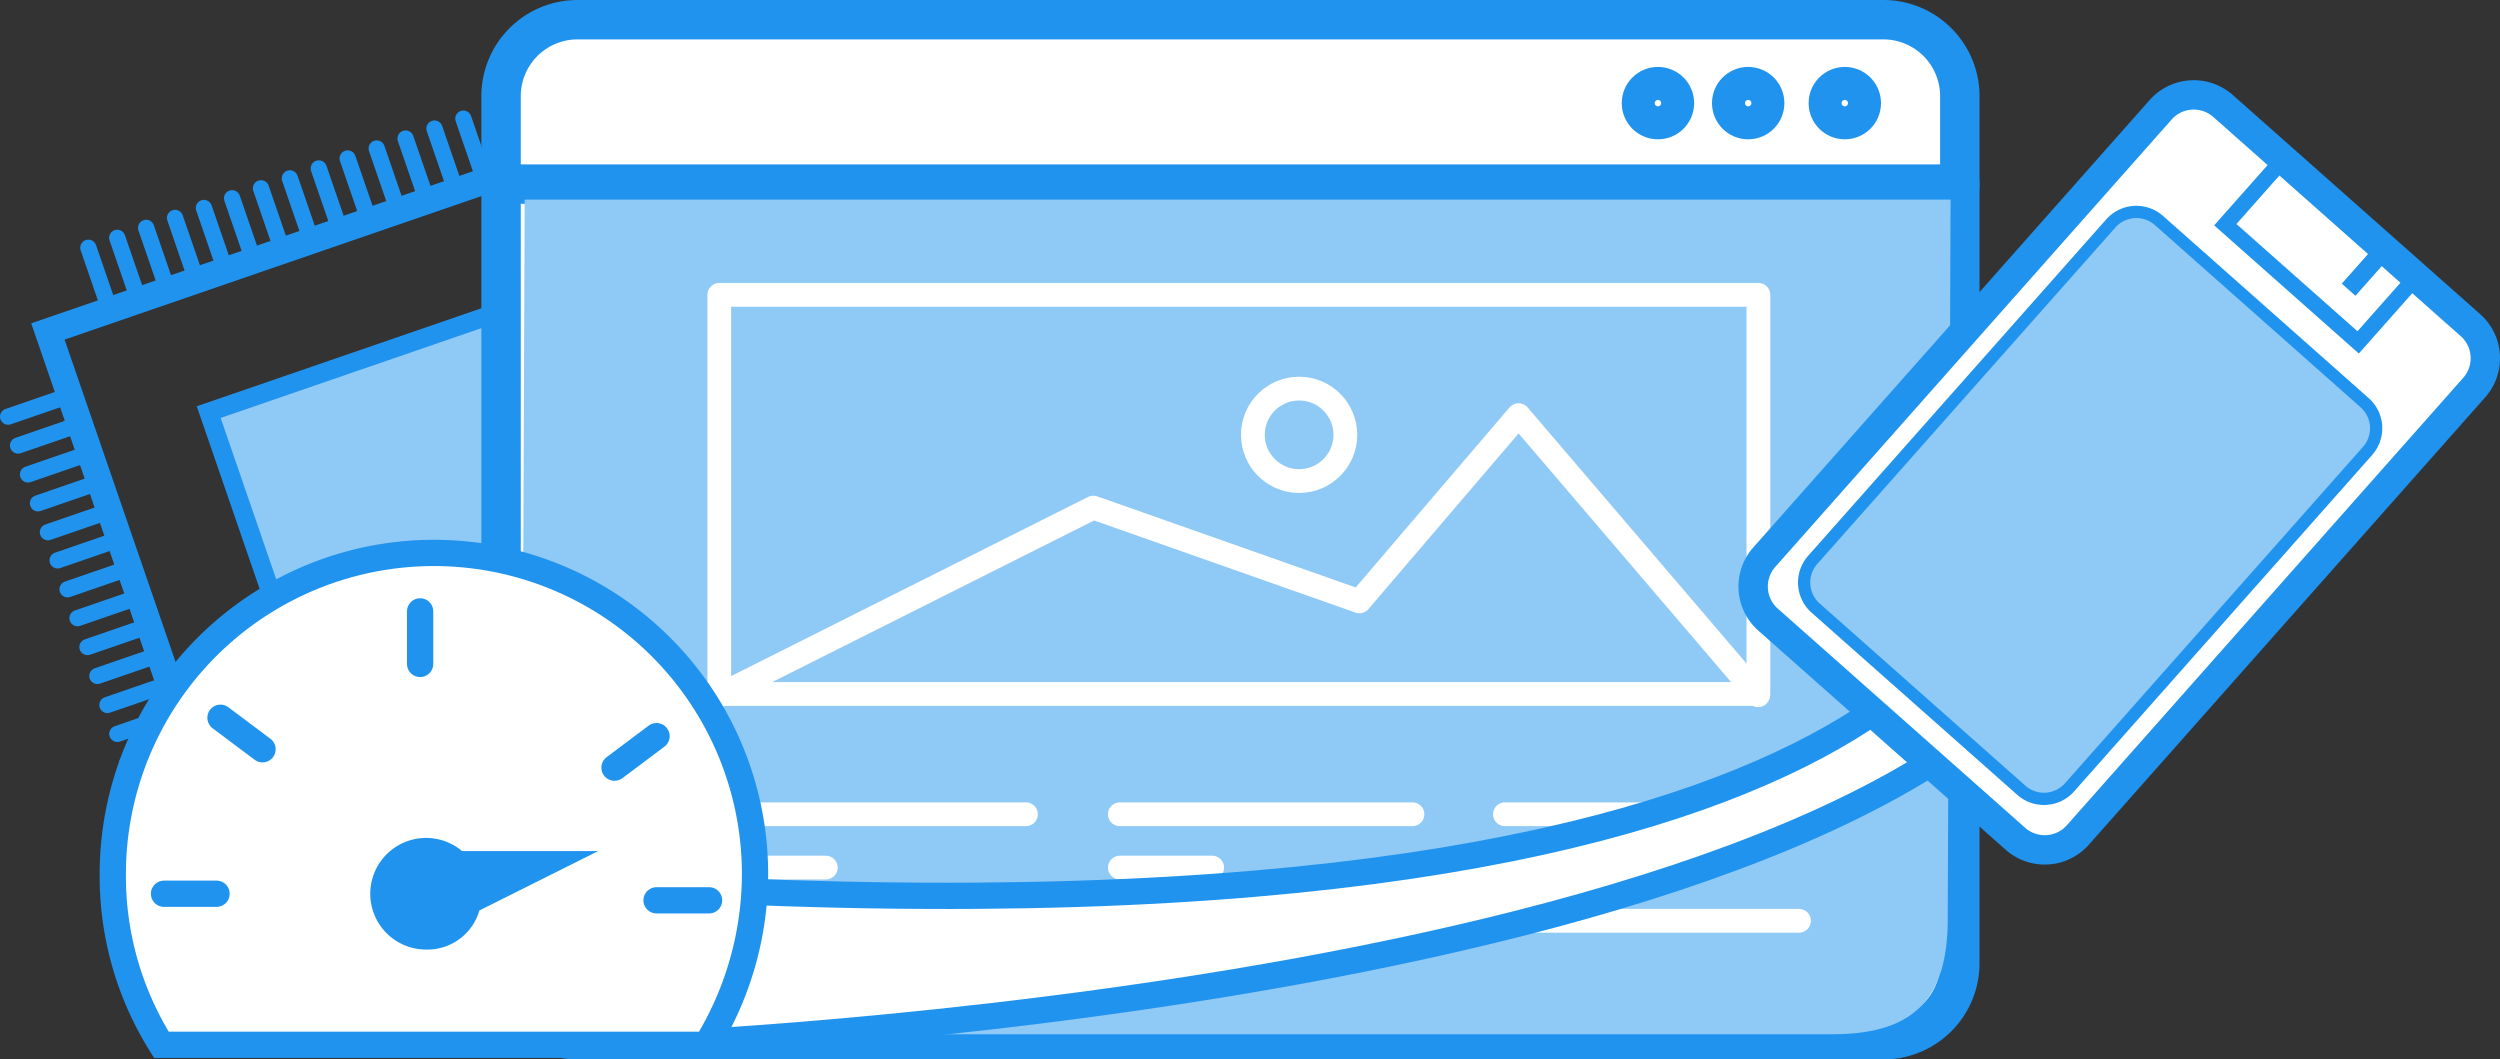 <svg xmlns="http://www.w3.org/2000/svg" xmlns:xlink="http://www.w3.org/1999/xlink" width="190.35" height="80.666" viewBox="0 0 190.35 80.666">
  <rect x="0" y="0" width="190.35" height="80.666" fill="#333333" stroke="none"/>
  <defs>
    <clipPath id="clip-path">
      <rect id="Rectangle_267" data-name="Rectangle 267" width="190.35" height="80.666" transform="translate(0 0)" fill="none"/>
    </clipPath>
  </defs>
  <g id="Group_244" data-name="Group 244" transform="translate(0 0)">
    <g id="Group_239" data-name="Group 239">
      <g id="Group_238" data-name="Group 238" clip-path="url(#clip-path)">
        <path id="Path_370" data-name="Path 370" d="M55.611,53.353,17.81,66.369,3.647,25.237,44.8,11.066,57.733,48.621Z" fill="none" stroke="#2093ee" stroke-miterlimit="10" stroke-width="2"/>
      </g>
    </g>
    <path id="Path_371" data-name="Path 371" d="M43.648,48.389,24.07,55.13,15.891,31.377,39.637,23.2l6.616,19.215Z" fill="#8fc9f6"/>
    <path id="Path_372" data-name="Path 372" d="M43.648,48.389,24.07,55.13,15.891,31.377,39.637,23.2l6.616,19.215Z" fill="none" stroke="#2093ee" stroke-miterlimit="10" stroke-width="1.432"/>
    <line id="Line_296" data-name="Line 296" x2="1.629" y2="4.73" transform="translate(6.727 18.864)" fill="none" stroke="#2093ee" stroke-linecap="round" stroke-linejoin="round" stroke-width="1.236"/>
    <line id="Line_297" data-name="Line 297" x2="1.629" y2="4.73" transform="translate(8.927 18.107)" fill="none" stroke="#2093ee" stroke-linecap="round" stroke-linejoin="round" stroke-width="1.236"/>
    <line id="Line_298" data-name="Line 298" x2="1.629" y2="4.73" transform="translate(11.127 17.349)" fill="none" stroke="#2093ee" stroke-linecap="round" stroke-linejoin="round" stroke-width="1.236"/>
    <line id="Line_299" data-name="Line 299" x2="1.629" y2="4.73" transform="translate(13.327 16.592)" fill="none" stroke="#2093ee" stroke-linecap="round" stroke-linejoin="round" stroke-width="1.236"/>
    <line id="Line_300" data-name="Line 300" x2="1.629" y2="4.73" transform="translate(15.527 15.835)" fill="none" stroke="#2093ee" stroke-linecap="round" stroke-linejoin="round" stroke-width="1.236"/>
    <line id="Line_301" data-name="Line 301" x2="1.629" y2="4.73" transform="translate(17.671 15.096)" fill="none" stroke="#2093ee" stroke-linecap="round" stroke-linejoin="round" stroke-width="1.236"/>
    <line id="Line_302" data-name="Line 302" x2="1.629" y2="4.73" transform="translate(19.871 14.339)" fill="none" stroke="#2093ee" stroke-linecap="round" stroke-linejoin="round" stroke-width="1.236"/>
    <line id="Line_303" data-name="Line 303" x2="1.629" y2="4.73" transform="translate(22.071 13.581)" fill="none" stroke="#2093ee" stroke-linecap="round" stroke-linejoin="round" stroke-width="1.236"/>
    <line id="Line_304" data-name="Line 304" x2="1.629" y2="4.73" transform="translate(24.271 12.824)" fill="none" stroke="#2093ee" stroke-linecap="round" stroke-linejoin="round" stroke-width="1.236"/>
    <line id="Line_305" data-name="Line 305" x2="1.629" y2="4.73" transform="translate(26.471 12.066)" fill="none" stroke="#2093ee" stroke-linecap="round" stroke-linejoin="round" stroke-width="1.236"/>
    <line id="Line_306" data-name="Line 306" x2="1.629" y2="4.73" transform="translate(28.682 11.305)" fill="none" stroke="#2093ee" stroke-linecap="round" stroke-linejoin="round" stroke-width="1.236"/>
    <line id="Line_307" data-name="Line 307" x2="1.629" y2="4.73" transform="translate(30.881 10.547)" fill="none" stroke="#2093ee" stroke-linecap="round" stroke-linejoin="round" stroke-width="1.236"/>
    <line id="Line_308" data-name="Line 308" x2="1.629" y2="4.73" transform="translate(33.081 9.79)" fill="none" stroke="#2093ee" stroke-linecap="round" stroke-linejoin="round" stroke-width="1.236"/>
    <line id="Line_309" data-name="Line 309" x2="1.629" y2="4.73" transform="translate(35.281 9.033)" fill="none" stroke="#2093ee" stroke-linecap="round" stroke-linejoin="round" stroke-width="1.236"/>
    <line id="Line_310" data-name="Line 310" x2="1.629" y2="4.73" transform="translate(37.485 8.274)" fill="none" stroke="#2093ee" stroke-linecap="round" stroke-linejoin="round" stroke-width="1.236"/>
    <line id="Line_311" data-name="Line 311" x2="1.629" y2="4.73" transform="translate(22.527 64.748)" fill="none" stroke="#2093ee" stroke-linecap="round" stroke-linejoin="round" stroke-width="1.236"/>
    <line id="Line_312" data-name="Line 312" x2="1.629" y2="4.73" transform="translate(24.726 63.991)" fill="none" stroke="#2093ee" stroke-linecap="round" stroke-linejoin="round" stroke-width="1.236"/>
    <line id="Line_313" data-name="Line 313" x2="1.629" y2="4.73" transform="translate(26.926 63.234)" fill="none" stroke="#2093ee" stroke-linecap="round" stroke-linejoin="round" stroke-width="1.236"/>
    <line id="Line_314" data-name="Line 314" x2="1.629" y2="4.73" transform="translate(29.126 62.476)" fill="none" stroke="#2093ee" stroke-linecap="round" stroke-linejoin="round" stroke-width="1.236"/>
    <line id="Line_315" data-name="Line 315" x2="1.629" y2="4.73" transform="translate(31.326 61.719)" fill="none" stroke="#2093ee" stroke-linecap="round" stroke-linejoin="round" stroke-width="1.236"/>
    <line id="Line_316" data-name="Line 316" x2="1.629" y2="4.73" transform="translate(33.471 60.98)" fill="none" stroke="#2093ee" stroke-linecap="round" stroke-linejoin="round" stroke-width="1.236"/>
    <line id="Line_317" data-name="Line 317" x2="1.629" y2="4.73" transform="translate(35.67 60.223)" fill="none" stroke="#2093ee" stroke-linecap="round" stroke-linejoin="round" stroke-width="1.236"/>
    <line id="Line_318" data-name="Line 318" x2="1.629" y2="4.73" transform="translate(37.87 59.465)" fill="none" stroke="#2093ee" stroke-linecap="round" stroke-linejoin="round" stroke-width="1.236"/>
    <line id="Line_319" data-name="Line 319" x2="1.629" y2="4.73" transform="translate(40.07 58.708)" fill="none" stroke="#2093ee" stroke-linecap="round" stroke-linejoin="round" stroke-width="1.236"/>
    <line id="Line_320" data-name="Line 320" x2="1.629" y2="4.73" transform="translate(42.27 57.95)" fill="none" stroke="#2093ee" stroke-linecap="round" stroke-linejoin="round" stroke-width="1.236"/>
    <line id="Line_321" data-name="Line 321" x2="1.629" y2="4.73" transform="translate(44.481 57.189)" fill="none" stroke="#2093ee" stroke-linecap="round" stroke-linejoin="round" stroke-width="1.236"/>
    <line id="Line_322" data-name="Line 322" x2="1.629" y2="4.73" transform="translate(46.68 56.432)" fill="none" stroke="#2093ee" stroke-linecap="round" stroke-linejoin="round" stroke-width="1.236"/>
    <line id="Line_323" data-name="Line 323" x2="1.629" y2="4.73" transform="translate(48.881 55.674)" fill="none" stroke="#2093ee" stroke-linecap="round" stroke-linejoin="round" stroke-width="1.236"/>
    <line id="Line_324" data-name="Line 324" x2="1.629" y2="4.73" transform="translate(51.08 54.917)" fill="none" stroke="#2093ee" stroke-linecap="round" stroke-linejoin="round" stroke-width="1.236"/>
    <line id="Line_325" data-name="Line 325" x2="1.629" y2="4.73" transform="translate(53.284 54.158)" fill="none" stroke="#2093ee" stroke-linecap="round" stroke-linejoin="round" stroke-width="1.236"/>
    <line id="Line_326" data-name="Line 326" x1="4.73" y2="1.629" transform="translate(46.352 14.346)" fill="none" stroke="#2093ee" stroke-linecap="round" stroke-linejoin="round" stroke-width="1.236"/>
    <line id="Line_327" data-name="Line 327" x1="4.73" y2="1.629" transform="translate(47.109 16.546)" fill="none" stroke="#2093ee" stroke-linecap="round" stroke-linejoin="round" stroke-width="1.236"/>
    <line id="Line_328" data-name="Line 328" x1="4.73" y2="1.629" transform="translate(47.867 18.746)" fill="none" stroke="#2093ee" stroke-linecap="round" stroke-linejoin="round" stroke-width="1.236"/>
    <line id="Line_329" data-name="Line 329" x1="4.73" y2="1.629" transform="translate(48.624 20.946)" fill="none" stroke="#2093ee" stroke-linecap="round" stroke-linejoin="round" stroke-width="1.236"/>
    <line id="Line_330" data-name="Line 330" x1="4.73" y2="1.629" transform="translate(49.382 23.145)" fill="none" stroke="#2093ee" stroke-linecap="round" stroke-linejoin="round" stroke-width="1.236"/>
    <line id="Line_331" data-name="Line 331" x1="4.73" y2="1.629" transform="translate(50.12 25.29)" fill="none" stroke="#2093ee" stroke-linecap="round" stroke-linejoin="round" stroke-width="1.236"/>
    <line id="Line_332" data-name="Line 332" x1="4.73" y2="1.629" transform="translate(50.878 27.49)" fill="none" stroke="#2093ee" stroke-linecap="round" stroke-linejoin="round" stroke-width="1.236"/>
    <line id="Line_333" data-name="Line 333" x1="4.73" y2="1.629" transform="translate(51.635 29.69)" fill="none" stroke="#2093ee" stroke-linecap="round" stroke-linejoin="round" stroke-width="1.236"/>
    <line id="Line_334" data-name="Line 334" x1="4.73" y2="1.629" transform="translate(52.393 31.89)" fill="none" stroke="#2093ee" stroke-linecap="round" stroke-linejoin="round" stroke-width="1.236"/>
    <line id="Line_335" data-name="Line 335" x1="4.73" y2="1.629" transform="translate(53.15 34.09)" fill="none" stroke="#2093ee" stroke-linecap="round" stroke-linejoin="round" stroke-width="1.236"/>
    <line id="Line_336" data-name="Line 336" x1="4.73" y2="1.629" transform="translate(53.911 36.3)" fill="none" stroke="#2093ee" stroke-linecap="round" stroke-linejoin="round" stroke-width="1.236"/>
    <line id="Line_337" data-name="Line 337" x1="4.73" y2="1.629" transform="translate(54.669 38.5)" fill="none" stroke="#2093ee" stroke-linecap="round" stroke-linejoin="round" stroke-width="1.236"/>
    <line id="Line_338" data-name="Line 338" x1="4.73" y2="1.629" transform="translate(55.427 40.704)" fill="none" stroke="#2093ee" stroke-linecap="round" stroke-linejoin="round" stroke-width="1.236"/>
    <line id="Line_339" data-name="Line 339" x1="4.73" y2="1.629" transform="translate(56.185 42.904)" fill="none" stroke="#2093ee" stroke-linecap="round" stroke-linejoin="round" stroke-width="1.236"/>
    <line id="Line_340" data-name="Line 340" x1="4.73" y2="1.629" transform="translate(56.942 45.103)" fill="none" stroke="#2093ee" stroke-linecap="round" stroke-linejoin="round" stroke-width="1.236"/>
    <g id="Group_241" data-name="Group 241">
      <g id="Group_240" data-name="Group 240" clip-path="url(#clip-path)">
        <line id="Line_341" data-name="Line 341" x1="4.73" y2="1.629" transform="translate(0.618 30.094)" fill="none" stroke="#2093ee" stroke-linecap="round" stroke-linejoin="round" stroke-width="1.236"/>
        <line id="Line_342" data-name="Line 342" x1="4.73" y2="1.629" transform="translate(1.376 32.294)" fill="none" stroke="#2093ee" stroke-linecap="round" stroke-linejoin="round" stroke-width="1.236"/>
        <line id="Line_343" data-name="Line 343" x1="4.73" y2="1.629" transform="translate(2.133 34.493)" fill="none" stroke="#2093ee" stroke-linecap="round" stroke-linejoin="round" stroke-width="1.236"/>
      </g>
    </g>
    <line id="Line_344" data-name="Line 344" x1="4.73" y2="1.629" transform="translate(2.891 36.693)" fill="none" stroke="#2093ee" stroke-linecap="round" stroke-linejoin="round" stroke-width="1.236"/>
    <line id="Line_345" data-name="Line 345" x1="4.73" y2="1.629" transform="translate(3.648 38.893)" fill="none" stroke="#2093ee" stroke-linecap="round" stroke-linejoin="round" stroke-width="1.236"/>
    <line id="Line_346" data-name="Line 346" x1="4.73" y2="1.629" transform="translate(4.387 41.038)" fill="none" stroke="#2093ee" stroke-linecap="round" stroke-linejoin="round" stroke-width="1.236"/>
    <line id="Line_347" data-name="Line 347" x1="4.73" y2="1.629" transform="translate(5.144 43.238)" fill="none" stroke="#2093ee" stroke-linecap="round" stroke-linejoin="round" stroke-width="1.236"/>
    <line id="Line_348" data-name="Line 348" x1="4.73" y2="1.629" transform="translate(5.902 45.437)" fill="none" stroke="#2093ee" stroke-linecap="round" stroke-linejoin="round" stroke-width="1.236"/>
    <line id="Line_349" data-name="Line 349" x1="4.73" y2="1.629" transform="translate(6.659 47.637)" fill="none" stroke="#2093ee" stroke-linecap="round" stroke-linejoin="round" stroke-width="1.236"/>
    <line id="Line_350" data-name="Line 350" x1="4.73" y2="1.629" transform="translate(7.416 49.837)" fill="none" stroke="#2093ee" stroke-linecap="round" stroke-linejoin="round" stroke-width="1.236"/>
    <line id="Line_351" data-name="Line 351" x1="4.73" y2="1.629" transform="translate(8.178 52.048)" fill="none" stroke="#2093ee" stroke-linecap="round" stroke-linejoin="round" stroke-width="1.236"/>
    <line id="Line_352" data-name="Line 352" x1="4.73" y2="1.629" transform="translate(8.935 54.248)" fill="none" stroke="#2093ee" stroke-linecap="round" stroke-linejoin="round" stroke-width="1.236"/>
    <line id="Line_353" data-name="Line 353" x1="4.73" y2="1.629" transform="translate(9.694 56.451)" fill="none" stroke="#2093ee" stroke-linecap="round" stroke-linejoin="round" stroke-width="1.236"/>
    <line id="Line_354" data-name="Line 354" x1="4.73" y2="1.629" transform="translate(10.451 58.651)" fill="none" stroke="#2093ee" stroke-linecap="round" stroke-linejoin="round" stroke-width="1.236"/>
    <line id="Line_355" data-name="Line 355" x1="4.73" y2="1.629" transform="translate(11.209 60.851)" fill="none" stroke="#2093ee" stroke-linecap="round" stroke-linejoin="round" stroke-width="1.236"/>
    <g id="Group_243" data-name="Group 243">
      <g id="Group_242" data-name="Group 242" clip-path="url(#clip-path)">
        <path id="Path_373" data-name="Path 373" d="M143.4,79.166H43.974a5.823,5.823,0,0,1-5.823-5.823V7.324A5.824,5.824,0,0,1,43.974,1.5H143.4a5.824,5.824,0,0,1,5.823,5.824V73.343a5.823,5.823,0,0,1-5.823,5.823" fill="#fff"/>
        <path id="Rectangle_269" data-name="Rectangle 269" d="M5.823,0h99.423a5.823,5.823,0,0,1,5.823,5.823V71.842a5.824,5.824,0,0,1-5.824,5.824H5.823A5.823,5.823,0,0,1,0,71.843V5.823A5.823,5.823,0,0,1,5.823,0Z" transform="translate(38.151 1.5)" fill="none" stroke="#2093ee" stroke-linecap="round" stroke-miterlimit="10" stroke-width="3"/>
        <line id="Line_356" data-name="Line 356" x2="111.07" transform="translate(38.15 14.019)" fill="none" stroke="#2093ee" stroke-linecap="round" stroke-miterlimit="10" stroke-width="3"/>
        <circle id="Ellipse_62" data-name="Ellipse 62" cx="1.256" cy="1.256" r="1.256" transform="translate(139.208 6.596)" fill="none" stroke="#2093ee" stroke-linecap="round" stroke-miterlimit="10" stroke-width="3"/>
        <circle id="Ellipse_63" data-name="Ellipse 63" cx="1.256" cy="1.256" r="1.256" transform="translate(131.851 6.596)" fill="none" stroke="#2093ee" stroke-linecap="round" stroke-miterlimit="10" stroke-width="3"/>
        <circle id="Ellipse_64" data-name="Ellipse 64" cx="1.256" cy="1.256" r="1.256" transform="translate(124.98 6.596)" fill="none" stroke="#2093ee" stroke-linecap="round" stroke-miterlimit="10" stroke-width="3"/>
        <path id="Path_374" data-name="Path 374" d="M39.949,15.2H148.518L148.3,69.969c0,6.147-2.64,8.779-8.779,8.779H48.513a8.778,8.778,0,0,1-8.778-8.779Z" fill="#8fc9f6"/>
        <rect id="Rectangle_270" data-name="Rectangle 270" width="79.12" height="30.39" transform="translate(54.765 22.449)" fill="none" stroke="#fff" stroke-linecap="round" stroke-linejoin="round" stroke-width="1.81"/>
        <circle id="Ellipse_65" data-name="Ellipse 65" cx="3.52" cy="3.52" r="3.52" transform="translate(95.395 29.588)" fill="none" stroke="#fff" stroke-linecap="round" stroke-linejoin="round" stroke-width="1.81"/>
        <path id="Path_375" data-name="Path 375" d="M54.775,52.938l28.47-14.29,20.26,7.14,12.12-14.18,18.23,21.33" fill="none" stroke="#fff" stroke-linecap="round" stroke-linejoin="round" stroke-width="1.81"/>
        <line id="Line_357" data-name="Line 357" x2="22.28" transform="translate(55.835 61.998)" fill="none" stroke="#fff" stroke-linecap="round" stroke-linejoin="round" stroke-width="1.81"/>
        <line id="Line_358" data-name="Line 358" x2="7.04" transform="translate(55.835 66.058)" fill="none" stroke="#fff" stroke-linecap="round" stroke-linejoin="round" stroke-width="1.81"/>
        <line id="Line_359" data-name="Line 359" x2="22.28" transform="translate(55.835 70.108)" fill="none" stroke="#fff" stroke-linecap="round" stroke-linejoin="round" stroke-width="1.81"/>
        <line id="Line_360" data-name="Line 360" x2="22.28" transform="translate(85.265 61.998)" fill="none" stroke="#fff" stroke-linecap="round" stroke-linejoin="round" stroke-width="1.81"/>
        <line id="Line_361" data-name="Line 361" x2="7.03" transform="translate(85.265 66.058)" fill="none" stroke="#fff" stroke-linecap="round" stroke-linejoin="round" stroke-width="1.81"/>
        <line id="Line_362" data-name="Line 362" x2="22.28" transform="translate(85.265 70.108)" fill="none" stroke="#fff" stroke-linecap="round" stroke-linejoin="round" stroke-width="1.81"/>
        <line id="Line_363" data-name="Line 363" x2="22.39" transform="translate(114.585 61.998)" fill="none" stroke="#fff" stroke-linecap="round" stroke-linejoin="round" stroke-width="1.81"/>
        <line id="Line_364" data-name="Line 364" x2="7.14" transform="translate(114.585 66.058)" fill="none" stroke="#fff" stroke-linecap="round" stroke-linejoin="round" stroke-width="1.81"/>
        <line id="Line_365" data-name="Line 365" x2="22.39" transform="translate(114.585 70.108)" fill="none" stroke="#fff" stroke-linecap="round" stroke-linejoin="round" stroke-width="1.81"/>
        <path id="Path_376" data-name="Path 376" d="M48.514,79.608s97.151-3.672,110.824-34.276L152.6,41.745s-3.375,31.6-104.081,25.741Z" fill="#fff"/>
        <path id="Path_377" data-name="Path 377" d="M48.514,79.608s97.151-3.672,110.824-34.276L152.6,41.745s-3.375,31.6-104.081,25.741Z" fill="none" stroke="#2093ee" stroke-linecap="round" stroke-miterlimit="10" stroke-width="2"/>
        <path id="Path_378" data-name="Path 378" d="M188.385,29.512,158.207,63.575a3.369,3.369,0,0,1-4.755.288L134.62,47.178a3.368,3.368,0,0,1-.288-4.755L164.51,8.36a3.369,3.369,0,0,1,4.755-.288L188.1,24.756a3.369,3.369,0,0,1,.288,4.756" fill="#fff"/>
        <path id="Path_379" data-name="Path 379" d="M188.385,29.512,158.207,63.575a3.369,3.369,0,0,1-4.755.288L134.62,47.178a3.368,3.368,0,0,1-.288-4.755L164.51,8.36a3.369,3.369,0,0,1,4.755-.288L188.1,24.756A3.369,3.369,0,0,1,188.385,29.512Z" fill="none" stroke="#2093ee" stroke-linecap="round" stroke-miterlimit="10" stroke-width="2.236"/>
        <rect id="Rectangle_271" data-name="Rectangle 271" width="6.653" height="13.514" transform="translate(169.434 17.108) rotate(-48.461)" fill="none" stroke="#2093ee" stroke-linecap="round" stroke-miterlimit="10" stroke-width="1.201"/>
        <path id="Path_380" data-name="Path 380" d="M162.719,19.9a.684.684,0,1,1-.055-.965A.682.682,0,0,1,162.719,19.9Z" fill="none" stroke="#2093ee" stroke-linecap="round" stroke-miterlimit="10" stroke-width="1.392"/>
        <path id="Path_381" data-name="Path 381" d="M141.111,44.288a.684.684,0,1,1-.055-.965A.682.682,0,0,1,141.111,44.288Z" fill="none" stroke="#2093ee" stroke-linecap="round" stroke-miterlimit="10" stroke-width="1.392"/>
        <path id="Path_382" data-name="Path 382" d="M178.154,33.582a.684.684,0,1,1-.055-.965A.683.683,0,0,1,178.154,33.582Z" fill="none" stroke="#2093ee" stroke-linecap="round" stroke-miterlimit="10" stroke-width="1.392"/>
        <path id="Path_383" data-name="Path 383" d="M156.545,57.966A.684.684,0,1,1,156.49,57,.682.682,0,0,1,156.545,57.966Z" fill="none" stroke="#2093ee" stroke-linecap="round" stroke-miterlimit="10" stroke-width="1.392"/>
        <path id="Path_384" data-name="Path 384" d="M180.266,34.334,157.574,59.948a2.6,2.6,0,0,1-3.672.222L138.244,46.3a2.6,2.6,0,0,1-.222-3.673l22.693-25.613a2.6,2.6,0,0,1,3.672-.222l15.657,13.871a2.6,2.6,0,0,1,.222,3.672" fill="#8fc9f6"/>
        <path id="Path_385" data-name="Path 385" d="M180.266,34.334,157.574,59.948a2.6,2.6,0,0,1-3.672.222L138.244,46.3a2.6,2.6,0,0,1-.222-3.673l22.693-25.613a2.6,2.6,0,0,1,3.672-.222l15.657,13.871A2.6,2.6,0,0,1,180.266,34.334Z" fill="none" stroke="#2093ee" stroke-linecap="round" stroke-miterlimit="10" stroke-width="0.932"/>
        <line id="Line_366" data-name="Line 366" x1="1.732" y2="1.955" transform="translate(179.285 19.583)" fill="none" stroke="#2093ee" stroke-linecap="square" stroke-miterlimit="10" stroke-width="1.392"/>
        <path id="Path_386" data-name="Path 386" d="M57.488,66.55a24.882,24.882,0,0,1-3.7,13h-41.5a24.081,24.081,0,0,1-3.7-13,24.45,24.45,0,1,1,48.9,0" fill="#fff"/>
        <path id="Path_387" data-name="Path 387" d="M57.488,66.55a24.882,24.882,0,0,1-3.7,13h-41.5a24.081,24.081,0,0,1-3.7-13,24.45,24.45,0,1,1,48.9,0Z" fill="none" stroke="#2093ee" stroke-linecap="round" stroke-miterlimit="10" stroke-width="2"/>
        <path id="Path_388" data-name="Path 388" d="M44.488,65.05h-9.4a4,4,0,1,0-2.6,7,3.869,3.869,0,0,0,3.8-2.9Z" fill="#2093ee"/>
        <path id="Path_389" data-name="Path 389" d="M44.488,65.05h-9.4a4,4,0,1,0-2.6,7,3.869,3.869,0,0,0,3.8-2.9Z" fill="none" stroke="#2093ee" stroke-linecap="round" stroke-miterlimit="10" stroke-width="0.5"/>
        <line id="Line_367" data-name="Line 367" x2="4" transform="translate(12.488 68.05)" fill="none" stroke="#2093ee" stroke-linecap="round" stroke-miterlimit="10" stroke-width="2"/>
        <line id="Line_368" data-name="Line 368" x2="4" transform="translate(49.988 68.55)" fill="none" stroke="#2093ee" stroke-linecap="round" stroke-miterlimit="10" stroke-width="2"/>
        <line id="Line_369" data-name="Line 369" x2="3.2" y2="2.4" transform="translate(16.788 54.65)" fill="none" stroke="#2093ee" stroke-linecap="round" stroke-miterlimit="10" stroke-width="2"/>
        <line id="Line_370" data-name="Line 370" y2="4" transform="translate(31.988 46.55)" fill="none" stroke="#2093ee" stroke-linecap="round" stroke-miterlimit="10" stroke-width="2"/>
        <line id="Line_371" data-name="Line 371" x1="3.2" y2="2.4" transform="translate(46.788 56.05)" fill="none" stroke="#2093ee" stroke-linecap="round" stroke-miterlimit="10" stroke-width="2"/>
      </g>
    </g>
  </g>
</svg>
